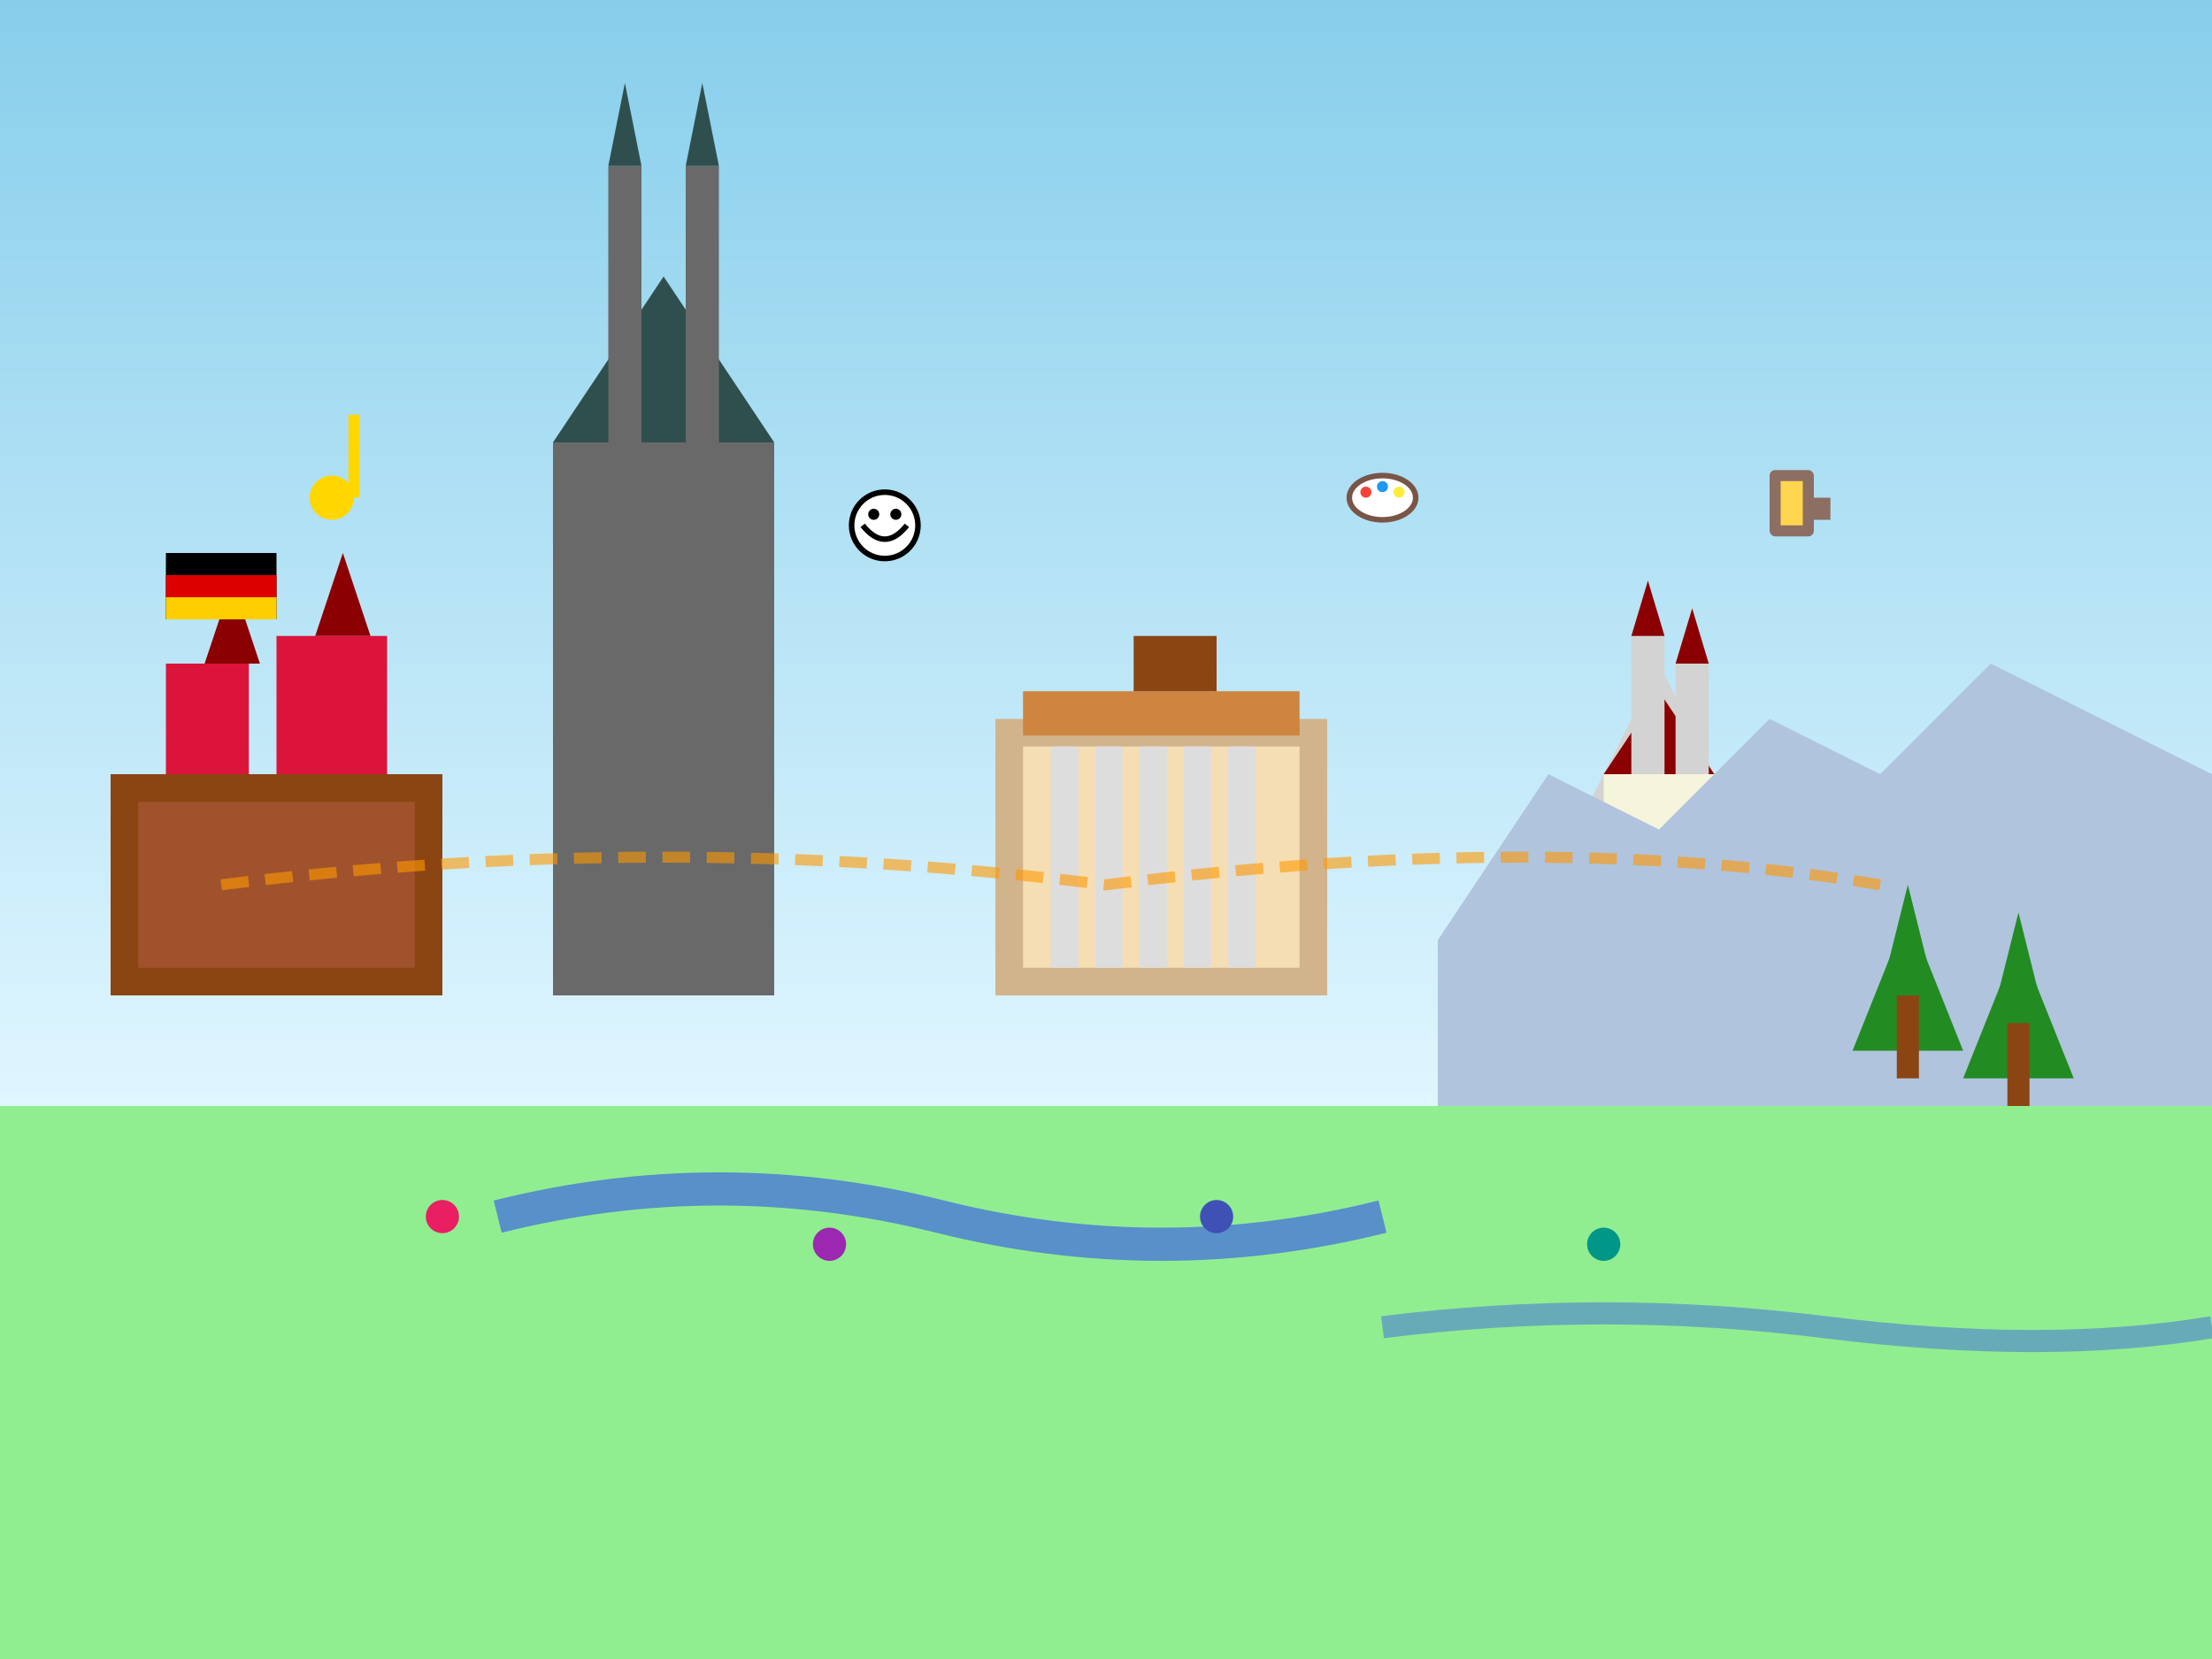 <svg viewBox="0 0 400 300" xmlns="http://www.w3.org/2000/svg">
  <rect x="0" y="0" width="400" height="300" fill="#333333" stroke="none"/>
  <defs>
    <linearGradient id="panorama-sky" x1="0%" y1="0%" x2="0%" y2="100%">
      <stop offset="0%" style="stop-color:#87CEEB;stop-opacity:1" />
      <stop offset="100%" style="stop-color:#E0F6FF;stop-opacity:1" />
    </linearGradient>
  </defs>
  
  <!-- Sky -->
  <rect width="400" height="200" fill="url(#panorama-sky)"/>
  
  <!-- Ground -->
  <rect x="0" y="200" width="400" height="100" fill="#90EE90"/>
  
  <!-- Northern Germany - Hamburg -->
  <rect x="20" y="140" width="60" height="40" fill="#8B4513"/>
  <rect x="25" y="145" width="50" height="30" fill="#A0522D"/>
  <rect x="30" y="120" width="15" height="20" fill="#DC143C"/>
  <rect x="50" y="115" width="20" height="25" fill="#DC143C"/>
  
  <!-- Church spires -->
  <polygon points="37,120 42,105 47,120" fill="#8B0000"/>
  <polygon points="57,115 62,100 67,115" fill="#8B0000"/>
  
  <!-- Western Germany - Cologne Cathedral -->
  <rect x="100" y="80" width="40" height="100" fill="#696969"/>
  <polygon points="100,80 120,50 140,80" fill="#2F4F4F"/>
  
  <!-- Twin spires -->
  <rect x="110" y="30" width="6" height="50" fill="#696969"/>
  <rect x="124" y="30" width="6" height="50" fill="#696969"/>
  <polygon points="110,30 113,15 116,30" fill="#2F4F4F"/>
  <polygon points="124,30 127,15 130,30" fill="#2F4F4F"/>
  
  <!-- Rhine River -->
  <path d="M90,220 Q130,210 170,220 Q210,230 250,220" 
        stroke="#4169E1" stroke-width="6" fill="none" opacity="0.7"/>
  
  <!-- Eastern Germany - Berlin Brandenburg Gate -->
  <rect x="180" y="130" width="60" height="50" fill="#D2B48C"/>
  <rect x="185" y="135" width="50" height="40" fill="#F5DEB3"/>
  
  <!-- Gate columns -->
  <rect x="190" y="135" width="5" height="40" fill="#DDD"/>
  <rect x="198" y="135" width="5" height="40" fill="#DDD"/>
  <rect x="206" y="135" width="5" height="40" fill="#DDD"/>
  <rect x="214" y="135" width="5" height="40" fill="#DDD"/>
  <rect x="222" y="135" width="5" height="40" fill="#DDD"/>
  
  <!-- Gate top with quadriga -->
  <rect x="185" y="125" width="50" height="8" fill="#CD853F"/>
  <rect x="205" y="115" width="15" height="10" fill="#8B4513"/>
  
  <!-- Southern Germany - Neuschwanstein Castle -->
  <polygon points="280,160 300,120 320,160" fill="#D3D3D3"/>
  <rect x="290" y="140" width="20" height="40" fill="#F5F5DC"/>
  <polygon points="290,140 300,125 310,140" fill="#8B0000"/>
  
  <!-- Castle towers -->
  <rect x="295" y="115" width="6" height="25" fill="#D3D3D3"/>
  <polygon points="295,115 298,105 301,115" fill="#8B0000"/>
  <rect x="303" y="120" width="6" height="20" fill="#D3D3D3"/>
  <polygon points="303,120 306,110 309,120" fill="#8B0000"/>
  
  <!-- Alps in background -->
  <polygon points="260,170 280,140 300,150 320,130 340,140 360,120 380,130 400,140 400,200 260,200" fill="#B0C4DE"/>
  
  <!-- Black Forest -->
  <polygon points="340,180 345,160 350,180" fill="#228B22"/>
  <polygon points="335,190 345,165 355,190" fill="#228B22"/>
  <rect x="343" y="180" width="4" height="15" fill="#8B4513"/>
  
  <polygon points="360,185 365,165 370,185" fill="#228B22"/>
  <polygon points="355,195 365,170 375,195" fill="#228B22"/>
  <rect x="363" y="185" width="4" height="15" fill="#8B4513"/>
  
  <!-- Cultural symbols across regions -->
  <!-- Music note (representing musical heritage) -->
  <circle cx="60" cy="90" r="4" fill="#FFD700"/>
  <line x1="64" y1="90" x2="64" y2="75" stroke="#FFD700" stroke-width="2"/>
  
  <!-- Theater mask -->
  <circle cx="160" cy="95" r="6" fill="#FFFFFF" stroke="#000" stroke-width="1"/>
  <path d="M156,95 Q160,100 164,95" stroke="#000" stroke-width="1" fill="none"/>
  <circle cx="158" cy="93" r="1" fill="#000"/>
  <circle cx="162" cy="93" r="1" fill="#000"/>
  
  <!-- Art palette -->
  <ellipse cx="250" cy="90" rx="6" ry="4" fill="#FFFFFF" stroke="#795548" stroke-width="1"/>
  <circle cx="247" cy="89" r="1" fill="#F44336"/>
  <circle cx="250" cy="88" r="1" fill="#2196F3"/>
  <circle cx="253" cy="89" r="1" fill="#FFEB3B"/>
  
  <!-- Beer mug (Bavarian culture) -->
  <rect x="320" y="85" width="8" height="12" fill="#8D6E63" rx="1"/>
  <rect x="322" y="87" width="4" height="8" fill="#FFD54F"/>
  <rect x="328" y="90" width="3" height="4" fill="#8D6E63"/>
  
  <!-- Regional flags as small banners -->
  <rect x="30" y="100" width="20" height="12" fill="#000000"/>
  <rect x="30" y="104" width="20" height="4" fill="#DD0000"/>
  <rect x="30" y="108" width="20" height="4" fill="#FFCE00"/>
  
  <!-- Danube River -->
  <path d="M250,240 Q290,235 330,240 Q370,245 400,240" 
        stroke="#4169E1" stroke-width="4" fill="none" opacity="0.5"/>
  
  <!-- Cultural diversity indicators -->
  <circle cx="80" cy="220" r="3" fill="#E91E63"/>
  <circle cx="150" cy="225" r="3" fill="#9C27B0"/>
  <circle cx="220" cy="220" r="3" fill="#3F51B5"/>
  <circle cx="290" cy="225" r="3" fill="#009688"/>
  
  <!-- Unity line connecting regions -->
  <path d="M40,160 Q120,150 200,160 Q280,150 340,160" 
        stroke="#FF9800" stroke-width="2" fill="none" opacity="0.6" stroke-dasharray="5,3"/>
</svg>